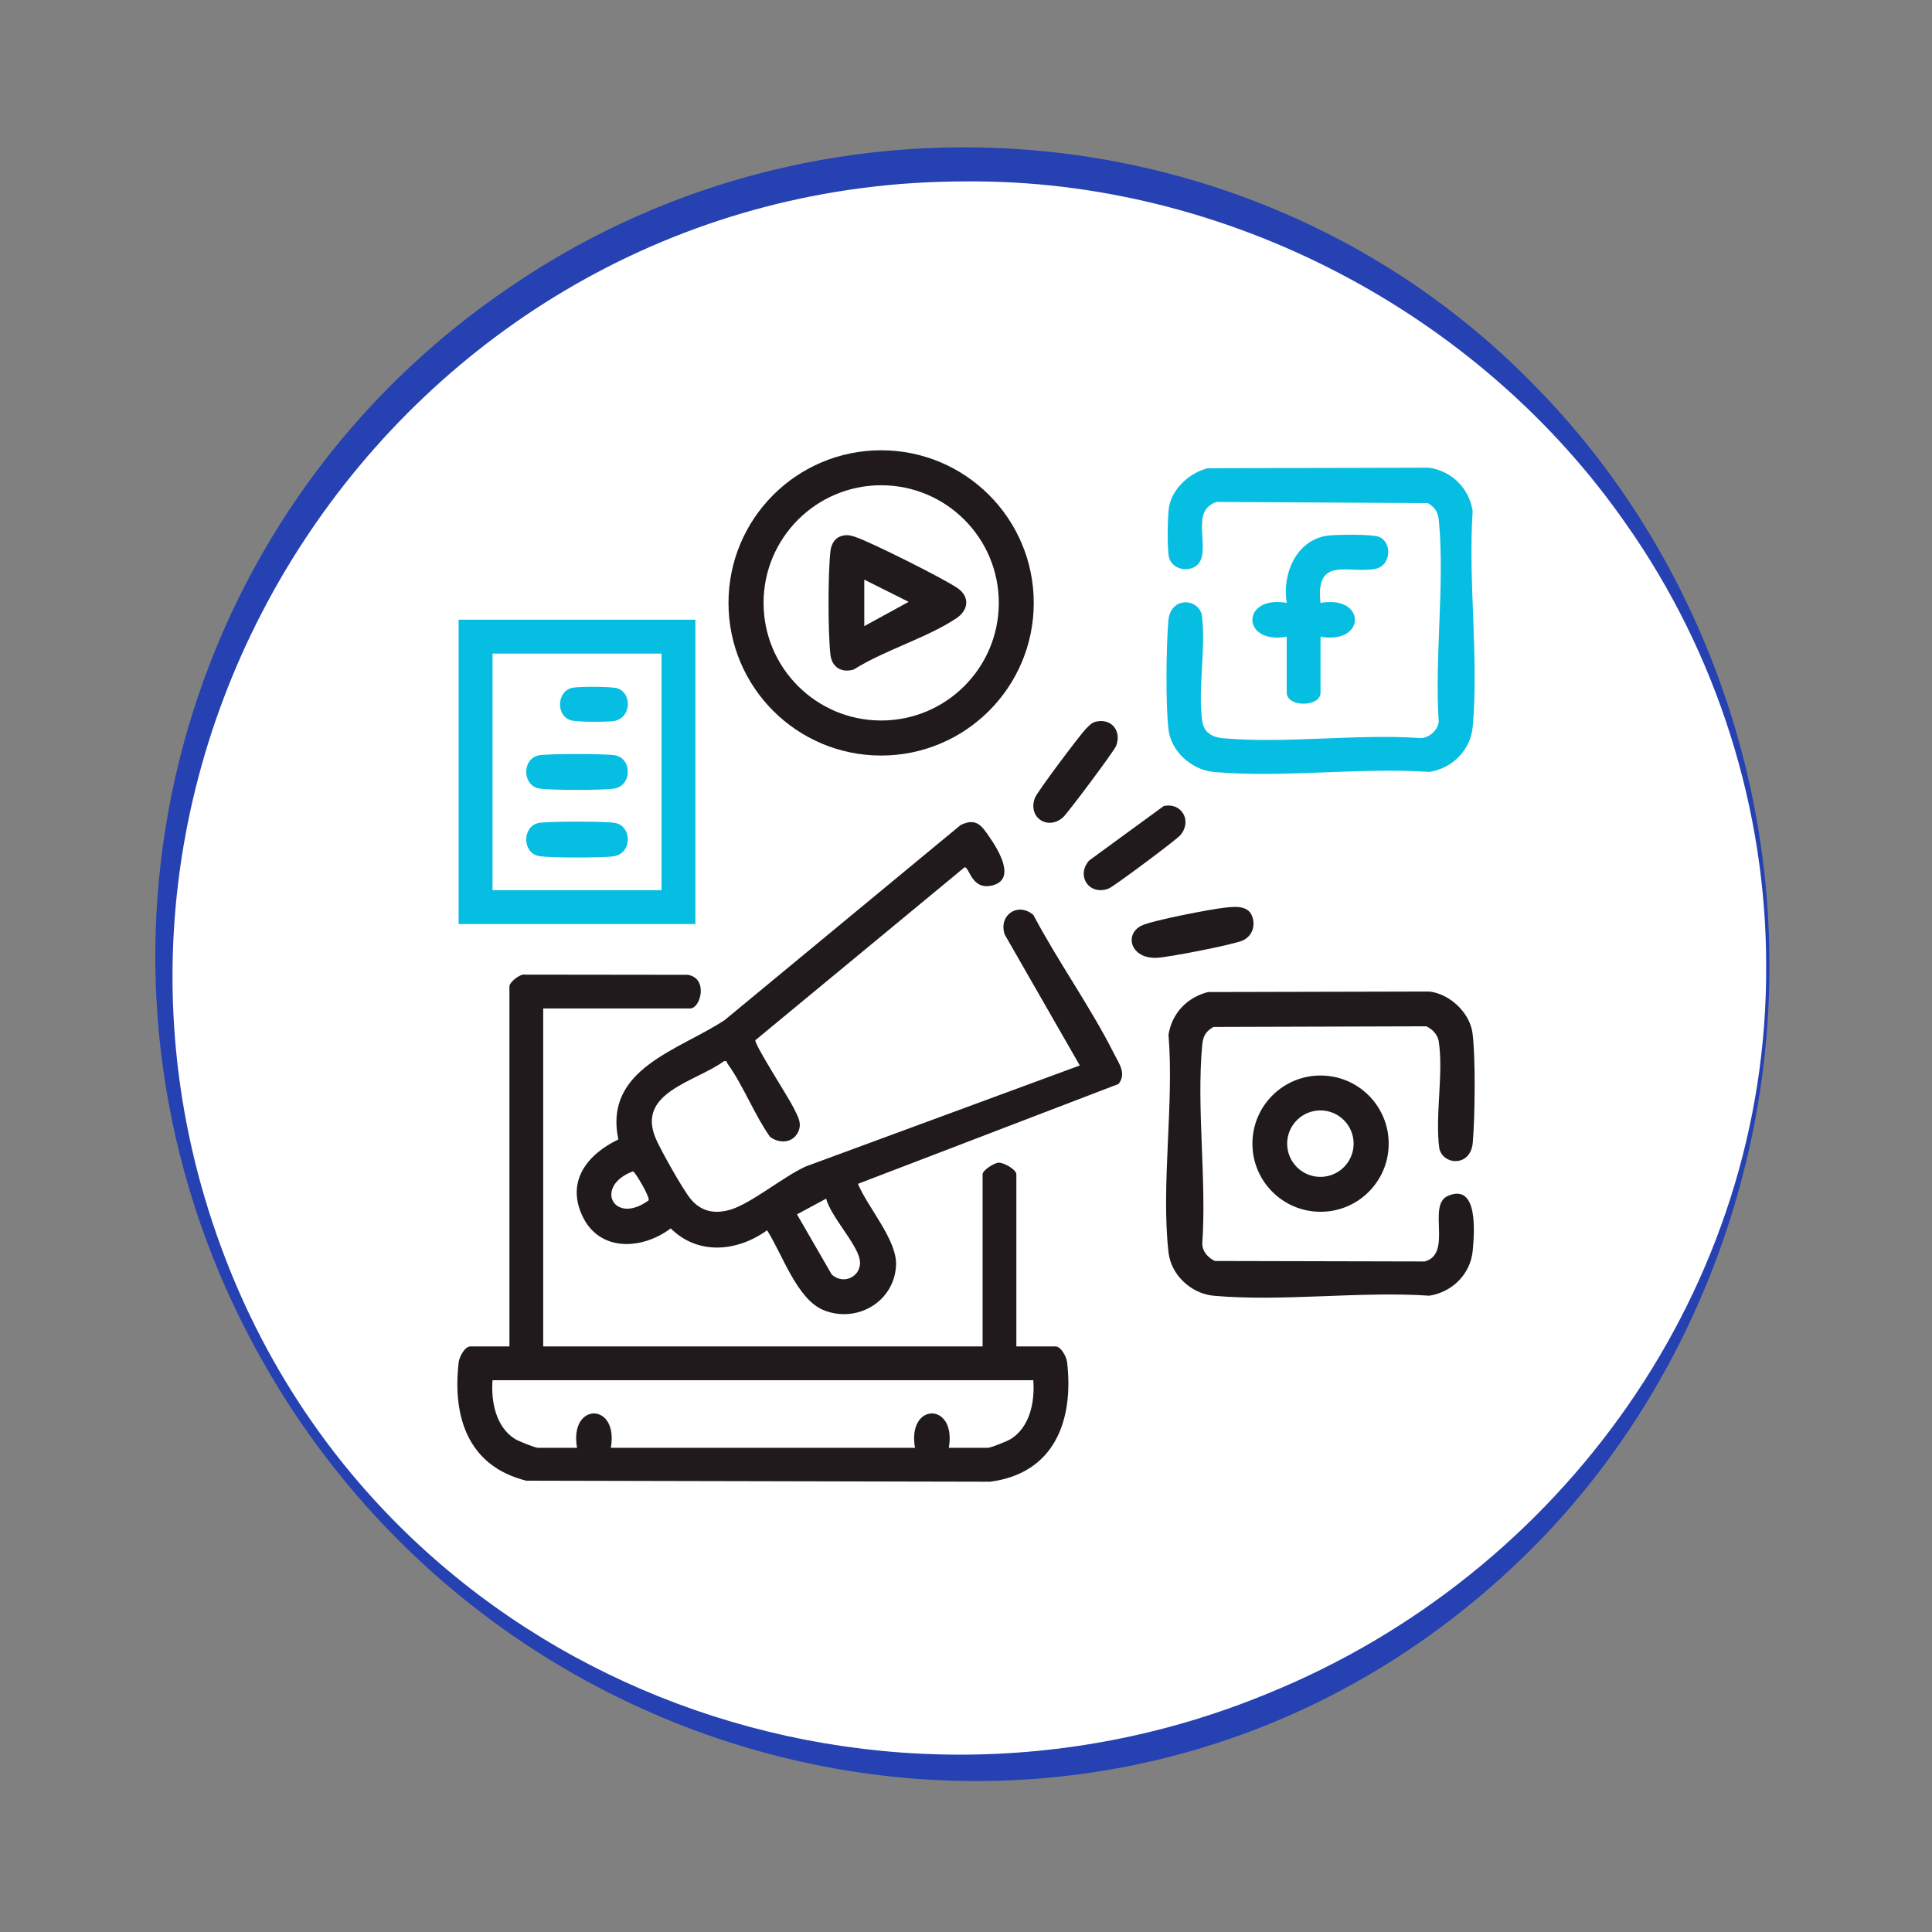 <?xml version="1.0" encoding="UTF-8"?>
<svg id="Réteg_1" xmlns="http://www.w3.org/2000/svg" version="1.1" viewBox="0 0 600 600">
  <rect x="0" y="0" width="600" height="600" fill="#808080" stroke="none"/>
  <!-- Generator: Adobe Illustrator 29.3.1, SVG Export Plug-In . SVG Version: 2.1.0 Build 151)  -->
  <defs>
    <style>
      .st0 {
        fill: #fff;
      }

      .st1 {
        fill: #211a1d;
      }

      .st2 {
        fill: #2541b2;
      }

      .st3 {
        fill: #06bee1;
      }
    </style>
  </defs>
  <g id="sotetkek">
    <circle class="st0" cx="300" cy="300" r="249"/>
    <path class="st2" d="M549.5,300c.15,65.57-25.48,131.06-71.18,178.32-127.09,130.38-339.82,82.37-409.96-82.37-46.93-111.02-9.78-239.6,90.52-307.15,99.49-67.75,236.23-54.59,319.51,32.8,45.69,47.29,71.38,112.81,71.1,178.4h0ZM548.5,300c.05-48.75-15.35-97.22-43.36-137.06-45.78-66.01-124.78-107.27-205.14-106.6-173.56-.14-293.51,177.34-228.5,338.31,51.09,126.45,197.47,182.73,322.1,131.33,91.6-37.17,155.37-126.17,154.9-225.98h0Z"/>
  </g>
  <g>
    <g>
      <path class="st1" d="M168.7,313.18v104.96h136.45v-53.46c0-1.24,3.58-3.53,4.97-3.6,1.64-.08,5.52,2.16,5.52,3.6v53.46h12.14c1.74,0,3.42,3.2,3.62,4.91,2.13,18.26-4.07,34.57-23.93,37.11l-144.05-.32c-17.97-4.49-22.97-19.66-20.97-36.78.2-1.71,1.89-4.91,3.62-4.91h12.14v-111.85c0-1.24,3.3-4.01,4.91-3.62l50.48.06c6.43,1.01,4.04,10.45.7,10.45h-45.59ZM320.89,428.64h-167.93c-.49,6.6.98,14.48,6.99,18.26,1.05.66,6.22,2.73,7.11,2.73h12.14c-2.52-14.24,13.02-14.22,10.5,0h94.46c-2.52-14.24,13.02-14.22,10.5,0h12.14c.89,0,6.06-2.07,7.11-2.73,6.02-3.79,7.48-11.66,6.99-18.26Z"/>
      <path class="st1" d="M239.1,353c-4.84-6.87-8.28-15.89-13.11-22.61-.35-.48-.06-1.01-1.16-.83-8.91,6.52-27.55,9.7-21.05,24.32,1.65,3.71,8.16,15.29,10.57,18.3,3.28,4.09,7.54,4.96,12.56,3.47,6.35-1.89,16.5-10.32,23.34-13.4l85.09-31.36-23.31-40.64c-2.05-6.03,4.1-10.23,8.9-6.1,7.6,14.43,17.74,28.54,25.01,43.03,1.55,3.09,3.99,6.2,1.43,9.46l-80.92,31.01c2.9,7.14,12.15,17.42,11.83,25.22-.48,11.41-12.18,18.2-22.52,14-8.3-3.37-12.87-17.56-17.54-24.79-9.21,6.65-21.44,7.84-29.92-.59-8.86,6.68-22.22,7.44-27.49-3.97-5.02-10.86,1.75-19.11,11.22-23.65-4.62-22.03,18.81-27.65,33.05-37.1l73.27-60.56c4.94-2.36,6.56.29,9.05,3.91,2.63,3.83,8.41,13.18.56,14.91-6.29,1.39-6.83-5.7-8.38-5.7l-64.98,53.7c-.5,1.1,10.46,18.07,11.85,20.99,1.25,2.62,2.89,4.89,1.25,7.84-1.82,3.27-5.86,3.27-8.61,1.16ZM201.42,372.8c.56-.95-4.23-8.97-4.83-9.02-12.28,4.55-6.02,16.91,4.83,9.02ZM256.57,372.25l-9.06,4.88,10.78,18.66c3.78,3.53,9.7.43,8.68-4.71-.98-4.98-8.97-13.31-10.4-18.83Z"/>
    </g>
    <g>
      <path class="st1" d="M375.17,308.09l68.73-.16c6.31.71,12.53,6.52,13.39,12.85,1,7.34.77,26.44.09,34.09s-9.23,6.97-10.39,1.8c-1.37-10.21,1.37-23.45-.18-33.28-.34-2.13-1.99-3.78-3.86-4.66l-66.12.2c-2.47,1.44-3.23,2.93-3.48,5.7-1.8,19.56,1.42,41.85.02,61.71.08,2.4,1.84,4.29,3.92,5.27l65.17.15c8.81-2.37.61-17.5,7.19-20.36,9.5-4.12,8.22,11.44,7.73,16.91-.65,7.31-6.32,12.97-13.47,14.08-21.58-1.45-45.66,1.92-66.94.02-7.02-.63-13.28-6.41-14.08-13.47-2.36-20.95,1.77-46.17,0-67.57,1.06-6.71,5.78-11.63,12.29-13.29Z"/>
      <path class="st1" d="M431.27,355.17c0,11.69-9.47,21.16-21.16,21.16s-21.16-9.47-21.16-21.16,9.47-21.16,21.16-21.16,21.16,9.47,21.16,21.16ZM420.38,355.17c0-5.7-4.62-10.32-10.32-10.32s-10.32,4.62-10.32,10.32,4.62,10.32,10.32,10.32,10.32-4.62,10.32-10.32Z"/>
    </g>
    <g>
      <path class="st3" d="M375.17,145.41l68.73-.16c7.04,1.1,12.35,6.41,13.45,13.45-1.45,21.58,1.92,45.66.02,66.94-.65,7.31-6.32,12.97-13.47,14.08-21.58-1.45-45.66,1.92-66.94.02-6.67-.6-13.11-6.15-14.02-12.88-1-7.34-.77-26.44-.09-34.09s9.23-6.97,10.39-1.8c1.37,10.21-1.37,23.45.18,33.28.51,3.24,3.15,4.71,6.16,4.99,19.56,1.8,41.85-1.42,61.71-.02,2.63-.11,5.12-2.4,5.52-4.97-1.32-20.04,1.88-42.58.07-62.31-.26-2.77-1.01-4.26-3.48-5.7l-65.62-.36c-7.83,2.69-2.56,12.6-4.9,18.06-1.78,4.18-8.84,3.61-9.86-.96-.57-2.55-.44-12.72.02-15.45.98-5.83,6.51-10.82,12.14-12.14Z"/>
      <path class="st3" d="M399.61,197.73c-14.22,2.53-14.24-13.02,0-10.49-1.48-8.76,2.74-19.24,12.29-20.84,2.64-.44,14.33-.55,16.41.34,4.18,1.79,3.61,8.84-.96,9.86-8.14,1.82-18.98-4.27-17.25,10.64,14.24-2.53,14.23,13.02,0,10.49v17.38c0,4.57-10.5,4.57-10.5,0v-17.38Z"/>
    </g>
    <path class="st1" d="M380.44,281.88c2.82-.3,6.96-.82,8.33,2.45,1.26,3.02.2,6.31-2.75,7.71-2.75,1.31-23.19,5.27-26.73,5.42-8.2.36-10.27-7.33-4.75-10.01,3.34-1.62,21.54-5.12,25.91-5.58Z"/>
    <path class="st1" d="M340.39,224.1c4.88-1.08,7.99,2.97,6.23,7.56-.59,1.54-15.01,20.86-16.51,22.19-4.72,4.16-11.03,0-8.7-6.08.72-1.88,13.98-19.57,15.9-21.49.93-.93,1.72-1.88,3.09-2.18Z"/>
    <path class="st1" d="M361.38,250.34c5.68-1.27,8.96,4.74,5.13,9.09-1.33,1.51-20.64,15.92-22.19,16.51-6.09,2.34-10.22-3.98-6.08-8.7l23.14-16.9Z"/>
    <g>
      <path class="st3" d="M215.96,192.45v94.52s-73.53,0-73.53,0v-94.52s73.53,0,73.53,0ZM205.44,202.98h-52.48v73.47h52.48v-73.47Z"/>
      <g>
        <path class="st3" d="M167.2,234.6c2.6-.58,21.39-.58,23.99,0,5.16,1.15,5.12,9.43-.55,10.32-3.27.51-20.46.56-23.44-.1-5.03-1.12-5.04-9.09,0-10.22Z"/>
        <path class="st3" d="M167.2,255.6c2.6-.58,21.39-.58,23.99,0,5.16,1.15,5.12,9.43-.55,10.32-3.27.51-20.46.56-23.44-.1-5.03-1.12-5.04-9.09,0-10.22Z"/>
        <path class="st3" d="M177.7,213.61c2.04-.45,12.11-.44,14,.15,4.69,1.47,4.38,9.31-1.06,10.16-2.22.35-11.51.35-13.44-.25-4.56-1.43-4.32-8.98.5-10.06Z"/>
      </g>
    </g>
    <g>
      <path class="st1" d="M321.04,187.24c0,26.18-21.22,47.4-47.4,47.4s-47.4-21.22-47.4-47.4,21.22-47.4,47.4-47.4,47.4,21.22,47.4,47.4ZM310.19,187.23c0-20.18-16.36-36.53-36.53-36.53s-36.53,16.36-36.53,36.53,16.36,36.53,36.53,36.53,36.53-16.36,36.53-36.53Z"/>
      <path class="st1" d="M261.67,166.37c1.65-.36,2.43-.09,3.94.38,4.48,1.42,28.09,13.24,31.9,15.99s3.16,6.8-.43,9.22c-9,6.07-22.5,9.98-31.93,15.96-3.76,1.14-6.79-.67-7.25-4.6-.79-6.75-.78-25.41,0-32.17.26-2.24,1.42-4.26,3.77-4.78ZM268.41,180.02v14.43l13.78-7.54-13.78-6.89Z"/>
    </g>
  </g>
</svg>